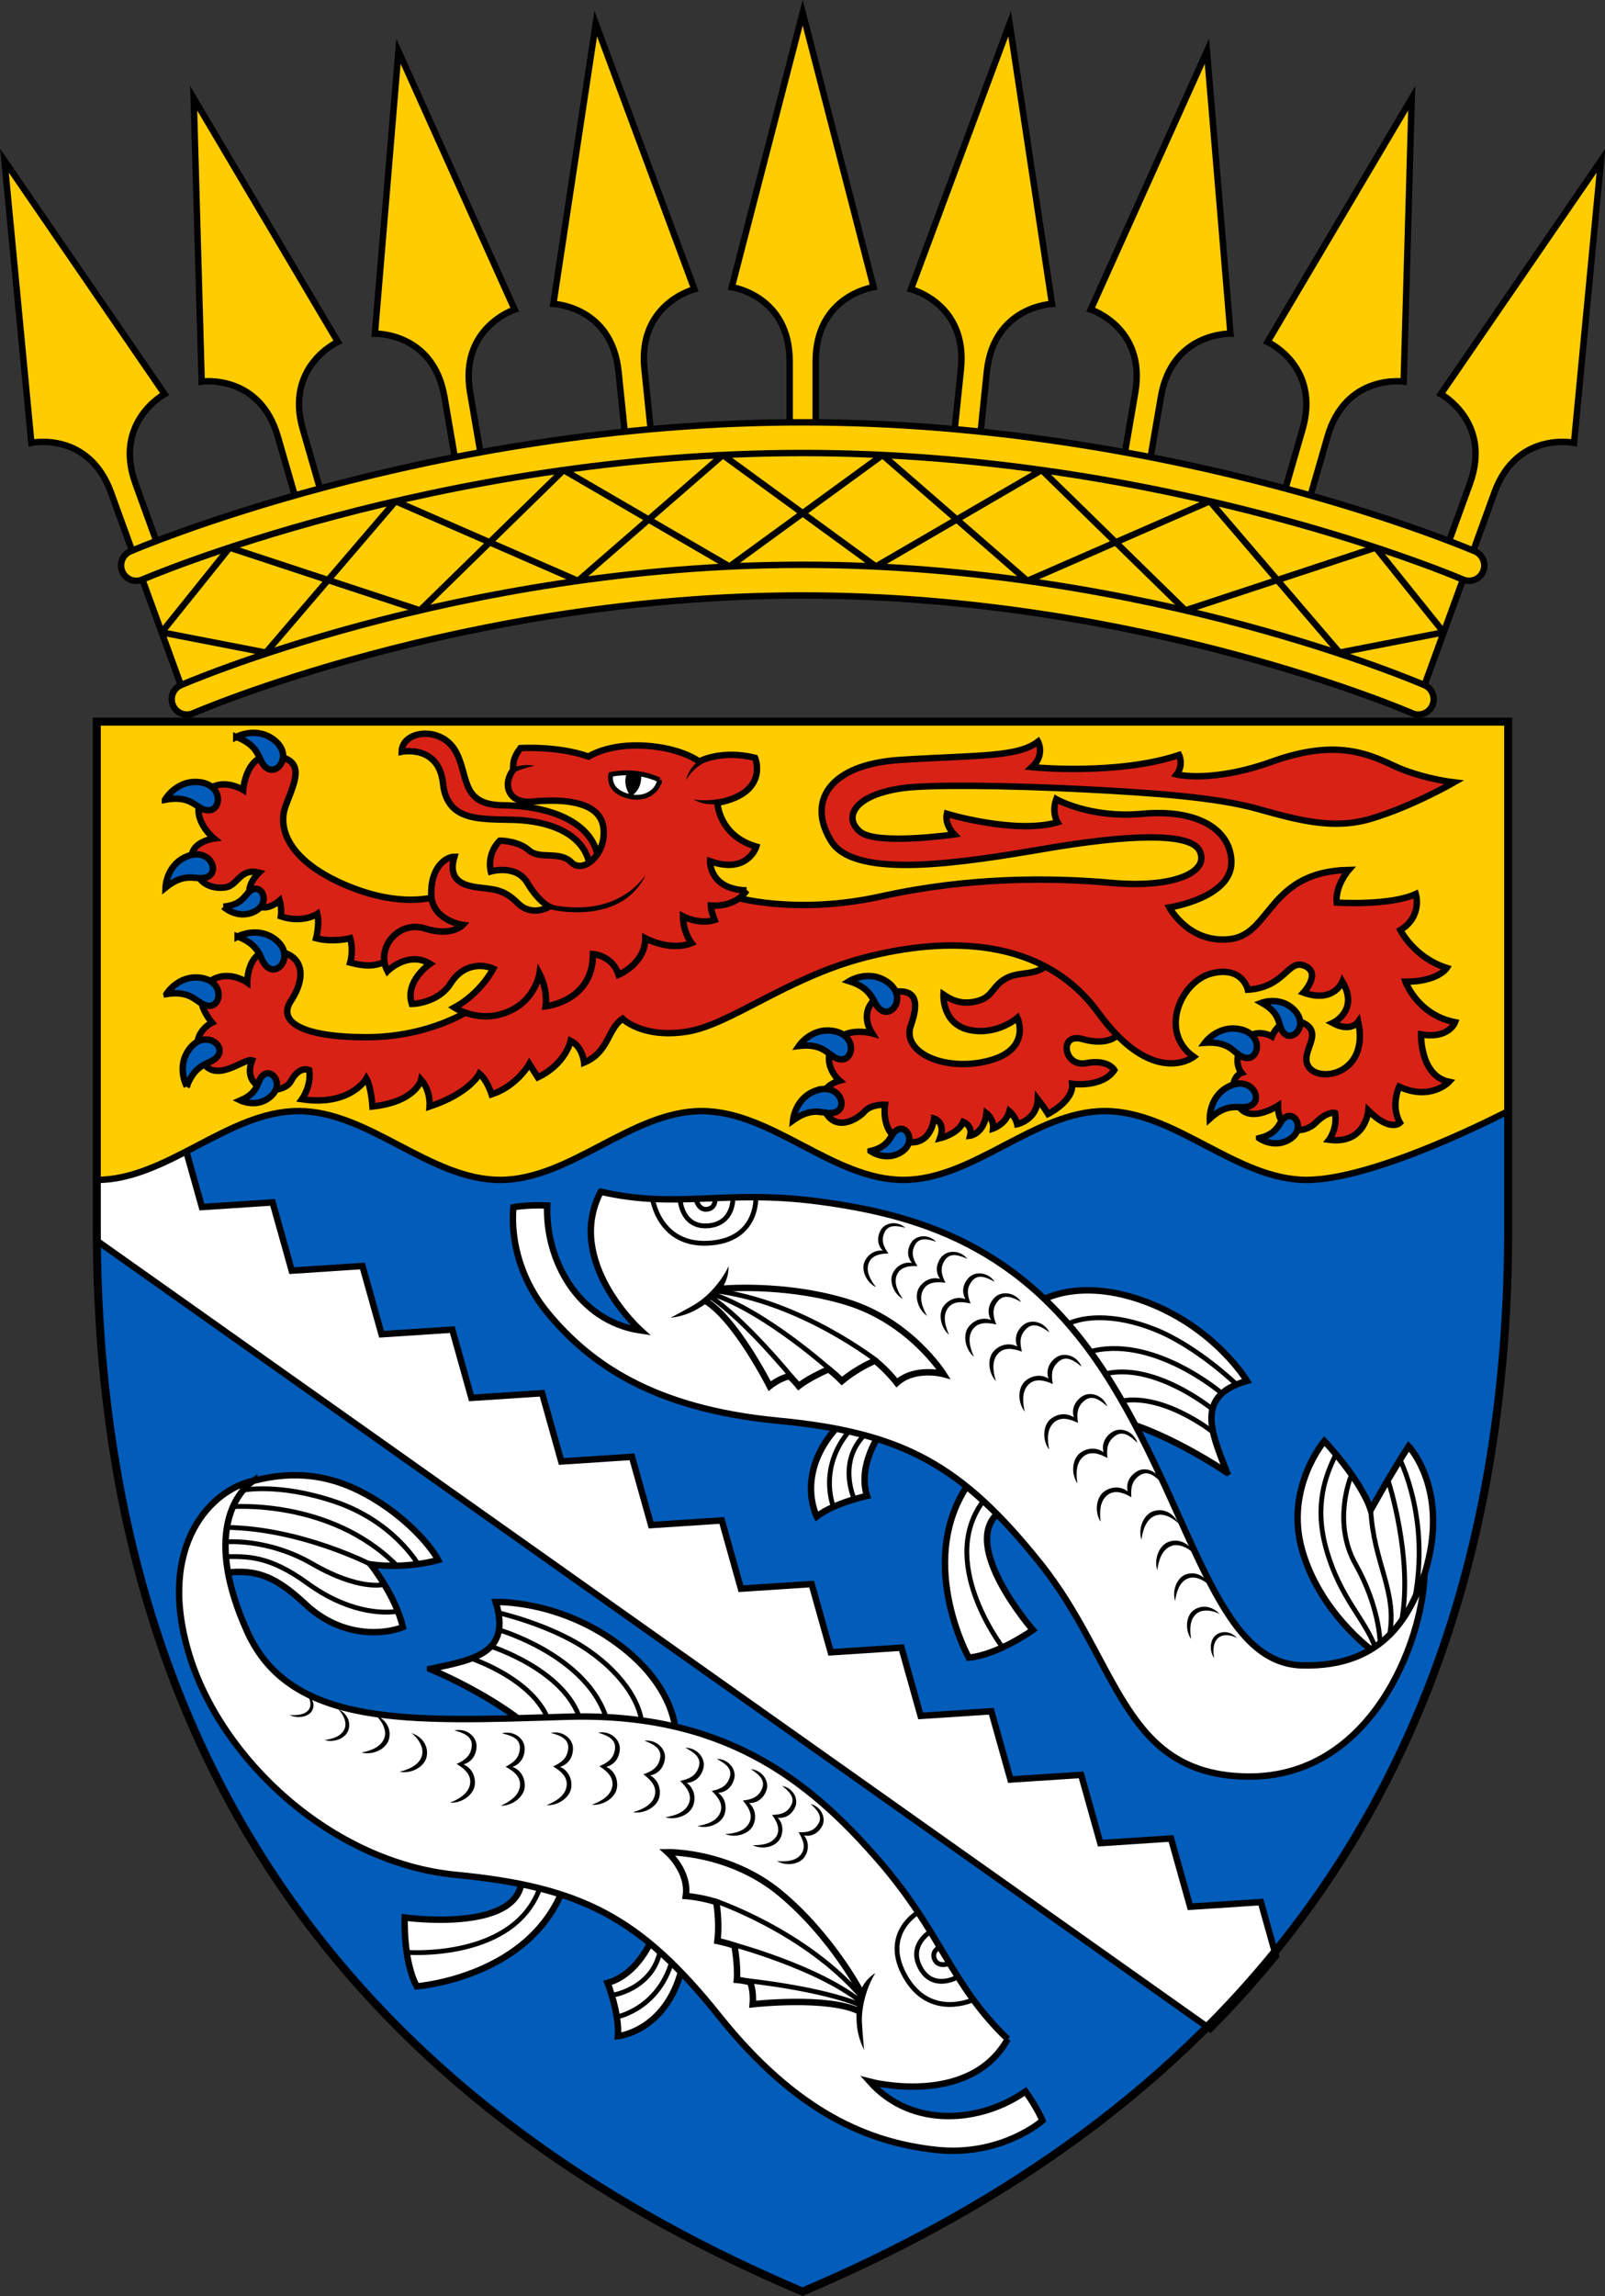 <?xml version="1.0" encoding="UTF-8" standalone="no"?>
<svg
   xmlns:dc="http://purl.org/dc/elements/1.1/"
   xmlns:cc="http://creativecommons.org/ns#"
   xmlns:rdf="http://www.w3.org/1999/02/22-rdf-syntax-ns#"
   xmlns:svg="http://www.w3.org/2000/svg"
   xmlns="http://www.w3.org/2000/svg"
   xmlns:xlink="http://www.w3.org/1999/xlink"
   xmlns:sodipodi="http://sodipodi.sourceforge.net/DTD/sodipodi-0.dtd"
   xmlns:inkscape="http://www.inkscape.org/namespaces/inkscape"
   width="500"
   height="715"
   viewBox="0 0 132.292 189.177"
   version="1.1"
   id="svg847"
   sodipodi:docname="Nyanga.svg"
   inkscape:version="1.0.2 (e86c870879, 2021-01-15, custom)">
  <rect x="0" y="0" width="132.292" height="189.177" fill="#333333" stroke="none"/>
  <defs
     id="defs841" />
  <sodipodi:namedview
     id="base"
     pagecolor="#ffffff"
     bordercolor="#666666"
     borderopacity="1.0"
     inkscape:pageopacity="0.0"
     inkscape:pageshadow="2"
     inkscape:zoom="0.7"
     inkscape:cx="241.209"
     inkscape:cy="374.19518"
     inkscape:document-units="px"
     inkscape:current-layer="g1684"
     inkscape:document-rotation="0"
     showgrid="false"
     inkscape:snap-smooth-nodes="true"
     inkscape:showpageshadow="false"
     borderlayer="true"
     units="px"
     inkscape:window-width="1920"
     inkscape:window-height="1057"
     inkscape:window-x="1912"
     inkscape:window-y="-8"
     inkscape:window-maximized="1"
     inkscape:snap-global="true" />
  <g
     inkscape:label="Layer 1"
     inkscape:groupmode="layer"
     id="layer1"
     transform="translate(-42.192,-34.683)">
    <path
       style="font-variation-settings:normal;opacity:1;vector-effect:none;fill:#025cb9;fill-opacity:1;stroke:none;stroke-width:0.661;stroke-linecap:butt;stroke-linejoin:miter;stroke-miterlimit:4;stroke-dasharray:none;stroke-dashoffset:0;stroke-opacity:1;stop-color:#000000;stop-opacity:1"
       d="M 166.505,135.824 V 94.141 H 108.337 50.17 v 41.683 c 0,49.827 27.665,74.741 58.168,87.677 30.502,-12.936 58.168,-37.85 58.168,-87.677 z"
       id="path1319"
       sodipodi:nodetypes="scccscs" />
    <g
       id="g1684"
       transform="matrix(1.19,0,0,1.195,-8.078,-6.972)"
       style="stroke-width:0.839">
      <path
         style="font-variation-settings:normal;opacity:1;vector-effect:none;fill:#ffcc00;fill-opacity:1;stroke:#000000;stroke-width:0.444;stroke-linecap:butt;stroke-linejoin:miter;stroke-miterlimit:4;stroke-dasharray:none;stroke-dashoffset:0;stroke-opacity:1;stop-color:#000000;stop-opacity:1"
         d="m 52.107,74.818 2.666,7.28 c 0,0 19.311,-7.241 43.068,-7.241 23.757,0 43.068,7.241 43.068,7.241 l 2.666,-7.28 c 0,0 -20.044,-9.783 -45.734,-9.783 -25.69,0 -45.734,9.783 -45.734,9.783 z"
         id="path1560"
         sodipodi:nodetypes="cczcczc" />
      <path
         style="font-variation-settings:normal;vector-effect:none;fill:#ffcc00;fill-opacity:1;stroke:#000000;stroke-width:0.444;stroke-linecap:butt;stroke-linejoin:miter;stroke-miterlimit:4;stroke-dasharray:none;stroke-dashoffset:0;stroke-opacity:1;stop-color:#000000"
         d="M 53.309,72.817 51.628,68.203 C 50.074,63.939 53.644,62.028 53.644,62.028 L 42.551,45.935 44.416,65.391 c 0,0 3.963,-0.834 5.517,3.43 l 1.682,4.614 z"
         id="use1596"
         sodipodi:nodetypes="cscccscc" />
      <path
         style="font-variation-settings:normal;opacity:1;vector-effect:none;fill:#ffcc00;fill-opacity:1;stroke:#000000;stroke-width:0.444;stroke-linecap:butt;stroke-linejoin:miter;stroke-miterlimit:4;stroke-dasharray:none;stroke-dashoffset:0;stroke-opacity:1;stop-color:#000000;stop-opacity:1"
         d="m 98.744,64.679 v -4.911 c 0,-4.538 4.009,-5.112 4.009,-5.112 L 97.841,35.738 92.93,54.657 c 0,0 4.009,0.573 4.009,5.112 v 4.911 z"
         id="path1594"
         sodipodi:nodetypes="cscccscc" />
      <path
         style="font-variation-settings:normal;vector-effect:none;fill:#ffcc00;fill-opacity:1;stroke:#000000;stroke-width:0.444;stroke-linecap:butt;stroke-linejoin:miter;stroke-miterlimit:4;stroke-dasharray:none;stroke-dashoffset:0;stroke-opacity:1;stop-color:#000000"
         d="m 64.588,69.174 -1.368,-4.717 c -1.264,-4.359 2.426,-6.026 2.426,-6.026 l -9.987,-16.801 0.554,19.538 c 0,0 4.01,-0.566 5.274,3.792 l 1.368,4.717 z"
         id="use1596-1"
         sodipodi:nodetypes="cscccscc" />
      <path
         style="font-variation-settings:normal;vector-effect:none;fill:#ffcc00;fill-opacity:1;stroke:#000000;stroke-width:0.444;stroke-linecap:butt;stroke-linejoin:miter;stroke-miterlimit:4;stroke-dasharray:none;stroke-dashoffset:0;stroke-opacity:1;stop-color:#000000"
         d="M 75.64,66.757 74.807,61.917 c -0.77,-4.472 3.084,-5.717 3.084,-5.717 l -8.048,-17.812 -1.632,19.477 c 0,0 4.048,-0.115 4.818,4.358 l 0.833,4.84 z"
         id="use1631"
         sodipodi:nodetypes="cscccscc" />
      <path
         style="font-variation-settings:normal;vector-effect:none;fill:#ffcc00;fill-opacity:1;stroke:#000000;stroke-width:0.444;stroke-linecap:butt;stroke-linejoin:miter;stroke-miterlimit:4;stroke-dasharray:none;stroke-dashoffset:0;stroke-opacity:1;stop-color:#000000"
         d="m 87.387,65.182 -0.506,-4.885 c -0.468,-4.514 3.461,-5.497 3.461,-5.497 L 83.508,36.487 80.572,55.811 c 0,0 4.047,0.157 4.514,4.671 l 0.506,4.885 z"
         id="use1633"
         sodipodi:nodetypes="cscccscc" />
      <path
         style="font-variation-settings:normal;vector-effect:none;fill:#ffcc00;fill-opacity:1;stroke:#000000;stroke-width:0.444;stroke-linecap:butt;stroke-linejoin:miter;stroke-miterlimit:4;stroke-dasharray:none;stroke-dashoffset:0;stroke-opacity:1;stop-color:#000000"
         d="m 142.374,72.817 1.682,-4.614 c 1.554,-4.264 -2.016,-6.175 -2.016,-6.175 l 11.093,-16.093 -1.864,19.456 c 0,0 -3.963,-0.834 -5.517,3.43 l -1.682,4.614 z"
         id="use1637"
         sodipodi:nodetypes="cscccscc" />
      <path
         style="font-variation-settings:normal;vector-effect:none;fill:#ffcc00;fill-opacity:1;stroke:#000000;stroke-width:0.444;stroke-linecap:butt;stroke-linejoin:miter;stroke-miterlimit:4;stroke-dasharray:none;stroke-dashoffset:0;stroke-opacity:1;stop-color:#000000"
         d="m 131.095,69.174 1.368,-4.717 c 1.264,-4.359 -2.426,-6.026 -2.426,-6.026 l 9.987,-16.801 -0.554,19.538 c 0,0 -4.01,-0.566 -5.274,3.792 l -1.368,4.717 z"
         id="use1639"
         sodipodi:nodetypes="cscccscc" />
      <path
         style="font-variation-settings:normal;vector-effect:none;fill:#ffcc00;fill-opacity:1;stroke:#000000;stroke-width:0.444;stroke-linecap:butt;stroke-linejoin:miter;stroke-miterlimit:4;stroke-dasharray:none;stroke-dashoffset:0;stroke-opacity:1;stop-color:#000000"
         d="m 120.043,66.757 0.833,-4.84 c 0.77,-4.472 -3.084,-5.717 -3.084,-5.717 l 8.048,-17.812 1.632,19.477 c 0,0 -4.048,-0.115 -4.818,4.358 l -0.833,4.84 z"
         id="use1641"
         sodipodi:nodetypes="cscccscc" />
      <path
         style="font-variation-settings:normal;vector-effect:none;fill:#ffcc00;fill-opacity:1;stroke:#000000;stroke-width:0.444;stroke-linecap:butt;stroke-linejoin:miter;stroke-miterlimit:4;stroke-dasharray:none;stroke-dashoffset:0;stroke-opacity:1;stop-color:#000000"
         d="m 108.296,65.182 0.506,-4.885 c 0.468,-4.514 -3.461,-5.497 -3.461,-5.497 l 6.834,-18.312 2.936,19.324 c 0,0 -4.047,0.157 -4.514,4.671 l -0.506,4.885 z"
         id="use1643"
         sodipodi:nodetypes="cscccscc" />
      <path
         id="path1564"
         style="color:#000000;font-style:normal;font-variant:normal;font-weight:normal;font-stretch:normal;font-size:medium;line-height:normal;font-family:sans-serif;font-variant-ligatures:normal;font-variant-position:normal;font-variant-caps:normal;font-variant-numeric:normal;font-variant-alternates:normal;font-variant-east-asian:normal;font-feature-settings:normal;font-variation-settings:normal;text-indent:0;text-align:start;text-decoration:none;text-decoration-line:none;text-decoration-style:solid;text-decoration-color:#000000;letter-spacing:normal;word-spacing:normal;text-transform:none;writing-mode:lr-tb;direction:ltr;text-orientation:mixed;dominant-baseline:auto;baseline-shift:baseline;text-anchor:start;white-space:normal;shape-padding:0;shape-margin:0;inline-size:0;clip-rule:nonzero;display:inline;overflow:visible;visibility:visible;opacity:1;isolation:auto;mix-blend-mode:normal;color-interpolation:sRGB;color-interpolation-filters:linearRGB;solid-color:#000000;solid-opacity:1;vector-effect:none;fill:#ffcc00;fill-opacity:1;fill-rule:nonzero;stroke:#000000;stroke-width:0.444;stroke-linecap:butt;stroke-linejoin:miter;stroke-miterlimit:4;stroke-dasharray:none;stroke-dashoffset:0;stroke-opacity:1;color-rendering:auto;image-rendering:auto;shape-rendering:auto;text-rendering:auto;enable-background:accumulate;stop-color:#000000;stop-opacity:1"
         d="m 51.27,72.875 c -0.537,0.231 -0.784,0.854 -0.553,1.391 0.231,0.537 0.854,0.784 1.391,0.552 0,0 20.28,-8.725 45.734,-8.725 25.454,0 45.734,8.725 45.734,8.725 0.537,0.231 1.159,-0.016 1.391,-0.552 0.231,-0.537 -0.016,-1.159 -0.553,-1.391 0,0 -20.645,-8.899 -46.572,-8.899 -25.927,0 -46.572,8.899 -46.572,8.899 z m 4.348,11.164 c -0.536,0.233 -1.16,-0.013 -1.393,-0.549 -0.233,-0.536 0.013,-1.159 0.549,-1.392 -1e-5,0 19.073,-8.299 43.068,-8.299 23.995,0 43.068,8.299 43.068,8.299 0.536,0.233 0.782,0.856 0.549,1.392 -0.233,0.536 -0.857,0.782 -1.393,0.549 0,0 -18.705,-8.124 -42.224,-8.124 -23.519,0 -42.224,8.124 -42.224,8.124 z"
         sodipodi:nodetypes="ccczccczcccczccczc" />
      <path
         id="path1669"
         style="color:#000000;font-style:normal;font-variant:normal;font-weight:normal;font-stretch:normal;font-size:medium;line-height:normal;font-family:sans-serif;font-variant-ligatures:normal;font-variant-position:normal;font-variant-caps:normal;font-variant-numeric:normal;font-variant-alternates:normal;font-variant-east-asian:normal;font-feature-settings:normal;font-variation-settings:normal;text-indent:0;text-align:start;text-decoration:none;text-decoration-line:none;text-decoration-style:solid;text-decoration-color:#000000;letter-spacing:normal;word-spacing:normal;text-transform:none;writing-mode:lr-tb;direction:ltr;text-orientation:mixed;dominant-baseline:auto;baseline-shift:baseline;text-anchor:start;white-space:normal;shape-padding:0;shape-margin:0;inline-size:0;clip-rule:nonzero;display:inline;overflow:visible;visibility:visible;opacity:1;isolation:auto;mix-blend-mode:normal;color-interpolation:sRGB;color-interpolation-filters:linearRGB;solid-color:#000000;solid-opacity:1;vector-effect:none;fill:none;fill-opacity:1;fill-rule:nonzero;stroke:#000000;stroke-width:0.444;stroke-linecap:butt;stroke-linejoin:bevel;stroke-miterlimit:4;stroke-dasharray:none;stroke-dashoffset:0;stroke-opacity:1;color-rendering:auto;image-rendering:auto;shape-rendering:auto;text-rendering:auto;enable-background:accumulate;stop-color:#000000;stop-opacity:1"
         d="M 126.043,69.415 113.402,74.908 103.373,66.229 92.772,73.92 81.281,67.266 71.336,76.943 58.151,72.616 53.44,78.458 l 7.221,1.397 8.979,-10.44 12.641,5.493 10.029,-8.679 10.6,7.691 11.491,-6.654 9.945,9.677 13.185,-4.328 4.711,5.842 -7.221,1.397 z"
         sodipodi:nodetypes="ccccccccccccccccccc" />
    </g>
    <path
       id="path1570"
       style="font-variation-settings:normal;vector-effect:none;fill:#ffffff;fill-opacity:1;stroke:#000000;stroke-width:2;stroke-linecap:butt;stroke-linejoin:miter;stroke-miterlimit:4;stroke-dasharray:none;stroke-dashoffset:0;stroke-opacity:1;stop-color:#000000"
       d="m 56.84,354.086 -26.686,8.074 v 20.104 c 0,1.193 0.023,2.367 0.031,3.553 L 376.432,630.857 c 7.118,-7.167 13.948,-14.721 20.447,-22.686 l -4.705,-16.77 -21.992,1.443 -5.951,-21.219 -21.992,1.443 -5.953,-21.221 -21.992,1.443 -5.953,-21.219 -21.99,1.441 -5.953,-21.219 -21.992,1.443 -5.953,-21.221 -21.992,1.443 -5.953,-21.219 -21.99,1.443 -5.953,-21.221 -21.992,1.443 -5.953,-21.219 -21.992,1.443 -5.953,-21.221 -21.99,1.443 -5.953,-21.219 -21.992,1.443 -5.953,-21.221 -21.99,1.443 z"
       transform="matrix(0.265,0,0,0.265,42.192,34.683)"
       sodipodi:nodetypes="ccscccccccccccccccccccccccccccc" />
    <path
       style="font-variation-settings:normal;opacity:1;vector-effect:none;fill:#ffcc00;fill-opacity:1;stroke:#000000;stroke-width:0.529;stroke-linecap:butt;stroke-linejoin:miter;stroke-miterlimit:4;stroke-dasharray:none;stroke-dashoffset:0;stroke-opacity:1;stop-color:#000000;stop-opacity:1"
       d="m 166.505,126.231 c 0,0 -10.822,5.67 -16.619,5.67 -5.797,0 -10.822,-5.67 -16.619,-5.67 -5.797,0 -10.822,5.67 -16.619,5.67 -5.797,0 -10.822,-5.67 -16.619,-5.67 -5.797,0 -10.822,5.67 -16.619,5.67 -5.797,0 -10.822,-5.67 -16.619,-5.67 -5.797,0 -10.822,5.67 -16.619,5.67 V 94.141 H 166.505 Z"
       id="path1531"
       sodipodi:nodetypes="czzzzzzc" />
    <g
       id="g1750">
      <path
         style="font-variation-settings:normal;opacity:1;vector-effect:none;fill:#ffffff;fill-opacity:1;stroke:#000000;stroke-width:0.529;stroke-linecap:butt;stroke-linejoin:miter;stroke-miterlimit:4;stroke-dasharray:none;stroke-dashoffset:0;stroke-opacity:1;stop-color:#000000;stop-opacity:1"
         d="m 63.072,156.691 c 1.883,-0.453 4.926,-1.022 8.602,0.764 3.676,1.787 6.063,4.629 6.632,5.767 0,0 -2.552,0.76 -5.559,0.359 0,0 2.051,2.564 2.652,5.17 -1.476,0.59 -4.988,0.962 -8.03,-1.887 -2.797,-2.619 -4.398,-2.924 -7.204,-2.523 -1.169,-2.871 0.027,-5.77 2.907,-7.651 z m 14.566,15.502 c 3.667,-0.761 6.72,-1.308 5.412,-5.512 0,0 5.112,-0.2 10.023,3.408 4.911,3.608 4.811,7.417 4.811,7.417 l -12.328,-0.702 c 0,0 -2.606,-2.305 -7.918,-4.61 z m 7.548,17.507 c -0.425,4.252 -9.638,2.977 -9.638,2.977 0,0 -0.142,3.544 0.992,5.67 0,0 9.497,-0.709 12.19,-8.363 z m 10.772,4.677 c 0,0 -1.134,2.977 -3.685,3.685 0,0 0.992,2.551 0.85,4.394 0,0 4.252,-0.425 5.386,-6.095 z"
         id="path1603"
         sodipodi:nodetypes="czcccsccccsccc" />
      <path
         style="font-variation-settings:normal;opacity:1;vector-effect:none;fill:none;fill-opacity:1;stroke:#000000;stroke-width:0.397;stroke-linecap:butt;stroke-linejoin:miter;stroke-miterlimit:4;stroke-dasharray:none;stroke-dashoffset:0;stroke-opacity:1;stop-color:#000000;stop-opacity:1"
         d="m 72.747,163.582 c 0,0 -5.7,-2.948 -11.814,-3.048 m 0.301,-1.704 c 0,0 8.118,-0.702 13.631,4.811 m 1.704,-0.2 c 0,0 -2.005,-3.408 -6.715,-5.011 -4.711,-1.604 -7.717,-0.952 -7.717,-0.952 m -1.503,4.26 c 0,0 3.508,-0.401 7.317,1.804 3.809,2.205 5.813,1.704 5.813,1.704 m -13.029,-2.305 c 1.784,-0.004 3.57,-0.148 6.815,2.205 3.245,2.353 6.014,2.506 7.417,2.305 m 8.307,0.116 c 0,0 4.394,0.992 7.441,3.118 3.047,2.126 4.394,4.607 4.394,6.307 m -11.765,-8.008 c 0,0 7.3,2.126 8.859,7.371 m -9.568,-6.024 c 0,0 6.095,1.913 7.371,6.024 m -9.001,-5.032 c 0,0 5.244,1.701 6.449,5.244 m -11.72,18.98 c 0,0 9.02,0.702 11.025,-5.512 m 6.014,9.02 c 0,0 3.608,-0.601 3.909,-4.209 m -3.608,6.014 c 0,0 3.608,-0.702 4.61,-5.011"
         id="path1605"
         sodipodi:nodetypes="cccccscczcczccsccccccccccccc" />
      <path
         style="font-variation-settings:normal;opacity:1;vector-effect:none;fill:#ffffff;fill-opacity:1;stroke:#000000;stroke-width:0.529;stroke-linecap:butt;stroke-linejoin:miter;stroke-miterlimit:4;stroke-dasharray:none;stroke-dashoffset:0;stroke-opacity:1;stop-color:#000000;stop-opacity:1"
         d="m 125.252,202.693 c -4.695,-4.494 -5.39,-8.638 -10.515,-14.59 -5.987,-6.952 -13.078,-12.369 -25.907,-11.968 -12.829,0.401 -22.684,0.912 -26.259,-7.016 -3.576,-7.928 -0.945,-11.45 0.501,-12.428 -3.407,0.702 -7.996,5.271 -5.312,14.232 2.6,8.678 11.723,17.249 22.05,18.241 10.326,0.992 15.19,3.552 21.649,11.626 6.459,8.074 12.428,10.424 17.84,11.025 5.412,0.601 8.82,-2.405 8.82,-2.405 0,0 -0.401,-1.002 -1.403,-2.405 -3.623,2.563 -9.335,3.114 -12.829,-0.802 0,0 8.2,2.16 11.365,-3.51 z"
         id="path1601"
         sodipodi:nodetypes="csszcszzscccc" />
      <path
         style="font-variation-settings:normal;opacity:1;vector-effect:none;fill:none;fill-opacity:1;stroke:#000000;stroke-width:0.529;stroke-linecap:butt;stroke-linejoin:miter;stroke-miterlimit:4;stroke-dasharray:none;stroke-dashoffset:0;stroke-opacity:1;stop-color:#000000;stop-opacity:1"
         d="m 113.152,198.82 c 0,0 -2.405,-4.61 -6.615,-8.118 -4.209,-3.508 -9.321,-3.408 -9.321,-3.408 0,0 1.804,1.604 1.503,3.608 0,0 1.303,0.1 2.506,0.501 0,0 0.301,1.503 0.1,3.207 0,0 0.727,0.15 1.403,0.376 0,0 0.301,1.629 0.2,2.831 0,0 0.626,0.05 1.102,0.2 0,0 0.301,0.702 0.2,1.804 0,0 6.214,-0.702 8.82,0.601"
         id="path1618"
         sodipodi:nodetypes="csccccccccc" />
      <path
         style="font-variation-settings:normal;opacity:1;vector-effect:none;fill:none;fill-opacity:1;stroke:#000000;stroke-width:0.397;stroke-linecap:butt;stroke-linejoin:miter;stroke-miterlimit:4;stroke-dasharray:none;stroke-dashoffset:0;stroke-opacity:1;stop-color:#000000;stop-opacity:1"
         d="m 101.074,191.278 c 0,0 7.567,2.531 12.219,8.038 m -10.816,-4.455 c 0,0 7.095,1.866 10.703,4.773 m -9.501,-1.766 c 0,0 6.28,0.645 9.488,2.049 m 4.666,-7.641 c 0,0 -3.047,1.772 -0.992,5.315 2.055,3.544 5.599,1.843 5.599,1.843 m -3.544,-5.599 c 0,0 -1.871,1.084 -0.85,2.977 1.042,1.932 3.047,0.78 3.047,0.78 m -1.559,-2.41 c 0,0 -0.612,0.351 -0.283,0.992 0.329,0.641 1.205,0.283 1.205,0.283"
         id="path1620"
         sodipodi:nodetypes="cccccccsccscczc" />
      <g
         id="g1651">
        <path
           style="color:#000000;font-style:normal;font-variant:normal;font-weight:normal;font-stretch:normal;font-size:medium;line-height:normal;font-family:sans-serif;font-variant-ligatures:normal;font-variant-position:normal;font-variant-caps:normal;font-variant-numeric:normal;font-variant-alternates:normal;font-variant-east-asian:normal;font-feature-settings:normal;font-variation-settings:normal;text-indent:0;text-align:start;text-decoration:none;text-decoration-line:none;text-decoration-style:solid;text-decoration-color:#000000;letter-spacing:normal;word-spacing:normal;text-transform:none;writing-mode:lr-tb;direction:ltr;text-orientation:mixed;dominant-baseline:auto;baseline-shift:baseline;text-anchor:start;white-space:normal;shape-padding:0;shape-margin:0;inline-size:0;clip-rule:nonzero;display:inline;overflow:visible;visibility:visible;opacity:1;isolation:auto;mix-blend-mode:normal;color-interpolation:sRGB;color-interpolation-filters:linearRGB;solid-color:#000000;solid-opacity:1;vector-effect:none;fill:#000000;fill-opacity:1;fill-rule:nonzero;stroke:none;stroke-linecap:butt;stroke-linejoin:miter;stroke-miterlimit:4;stroke-dasharray:none;stroke-dashoffset:0;stroke-opacity:1;color-rendering:auto;image-rendering:auto;shape-rendering:auto;text-rendering:auto;enable-background:accumulate;stop-color:#000000;stop-opacity:1"
           d="m 89.027,178.729 c -0.056,0.783 -0.519,1.167 -1.244,1.497 0.706,0.42 1.24,0.936 1.104,1.677 -0.136,0.741 -0.855,1.201 -1.645,1.515 0.972,0.064 1.947,-0.656 2.039,-1.462 0.092,-0.806 -0.35,-1.465 -0.934,-1.693 0.635,-0.182 1.068,-0.732 1.076,-1.514 0.008,-0.782 -0.836,-1.505 -1.827,-1.284 0.752,0.202 1.487,0.482 1.431,1.265 z"
           id="path1644"
           sodipodi:nodetypes="zczczczcz" />
        <use
           x="0"
           y="0"
           xlink:href="#path1644"
           id="use1653"
           transform="rotate(1.673,90.237,310.867)"
           width="100%"
           height="100%" />
        <use
           x="0"
           y="0"
           xlink:href="#path1644"
           id="use1655"
           transform="rotate(5.68,84.956,255.517)"
           width="100%"
           height="100%" />
        <use
           x="0"
           y="0"
           xlink:href="#path1644"
           id="use1657"
           transform="rotate(12.678,87.638,227.947)"
           width="100%"
           height="100%" />
        <use
           x="0"
           y="0"
           xlink:href="#path1644"
           id="use1659"
           transform="matrix(0.942,0.212,-0.212,0.942,56.375,-6.136)"
           width="100%"
           height="100%"
           style="stroke-width:1.036" />
        <use
           x="0"
           y="0"
           xlink:href="#path1644"
           id="use1661"
           transform="matrix(0.917,0.301,-0.301,0.917,77.172,-8.652)"
           width="100%"
           height="100%"
           style="stroke-width:1.036" />
        <use
           x="0"
           y="0"
           xlink:href="#path1644"
           id="use1663"
           transform="matrix(0.841,0.359,-0.359,0.841,96.705,1.138)"
           width="100%"
           height="100%"
           style="stroke-width:1.093" />
        <use
           x="0"
           y="0"
           xlink:href="#path1644"
           id="use1665"
           transform="matrix(0.814,0.417,-0.417,0.814,111.711,2.339)"
           width="100%"
           height="100%"
           style="stroke-width:1.093" />
        <use
           x="0"
           y="0"
           xlink:href="#path1644"
           id="use1680"
           transform="rotate(-2.631,86.379,265.528)"
           width="100%"
           height="100%" />
        <use
           x="0"
           y="0"
           xlink:href="#path1644"
           id="use1682"
           transform="rotate(0.082,226.214,-5376.469)"
           width="100%"
           height="100%" />
        <path
           style="color:#000000;font-style:normal;font-variant:normal;font-weight:normal;font-stretch:normal;font-size:medium;line-height:normal;font-family:sans-serif;font-variant-ligatures:normal;font-variant-position:normal;font-variant-caps:normal;font-variant-numeric:normal;font-variant-alternates:normal;font-variant-east-asian:normal;font-feature-settings:normal;font-variation-settings:normal;text-indent:0;text-align:start;text-decoration:none;text-decoration-line:none;text-decoration-style:solid;text-decoration-color:#000000;letter-spacing:normal;word-spacing:normal;text-transform:none;writing-mode:lr-tb;direction:ltr;text-orientation:mixed;dominant-baseline:auto;baseline-shift:baseline;text-anchor:start;white-space:normal;shape-padding:0;shape-margin:0;inline-size:0;clip-rule:nonzero;display:inline;overflow:visible;visibility:visible;isolation:auto;mix-blend-mode:normal;color-interpolation:sRGB;color-interpolation-filters:linearRGB;solid-color:#000000;solid-opacity:1;vector-effect:none;fill:#000000;fill-opacity:1;fill-rule:nonzero;stroke:none;stroke-linecap:butt;stroke-linejoin:miter;stroke-miterlimit:4;stroke-dasharray:none;stroke-dashoffset:0;stroke-opacity:1;color-rendering:auto;image-rendering:auto;shape-rendering:auto;text-rendering:auto;enable-background:accumulate;stop-color:#000000"
           d="m 76.96,179.378 c -0.231,0.717 -1.003,1.08 -1.827,1.289 0.956,0.19 2.015,-0.398 2.211,-1.186 0.196,-0.787 -0.208,-1.648 -1.235,-2.005 0.519,0.404 1.081,1.184 0.85,1.901 z"
           id="path1644-1"
           sodipodi:nodetypes="zczcz" />
        <use
           x="0"
           y="0"
           xlink:href="#path1644-1"
           id="use1717"
           transform="matrix(0.988,0.056,-0.056,0.988,7.87,-3.622)"
           width="100%"
           height="100%"
           style="stroke-width:1.01" />
        <use
           x="0"
           y="0"
           xlink:href="#path1644-1"
           id="use1719"
           transform="matrix(0.829,0.09,-0.09,0.829,22.929,21.52)"
           width="100%"
           height="100%"
           style="stroke-width:1.2" />
        <use
           x="0"
           y="0"
           xlink:href="#path1644-1"
           id="use1721"
           transform="matrix(0.683,0.208,-0.235,0.603,57.199,51.418)"
           width="100%"
           height="100%"
           style="stroke-width:1.473" />
      </g>
      <path
         style="color:#000000;font-style:normal;font-variant:normal;font-weight:normal;font-stretch:normal;font-size:medium;line-height:normal;font-family:sans-serif;font-variant-ligatures:normal;font-variant-position:normal;font-variant-caps:normal;font-variant-numeric:normal;font-variant-alternates:normal;font-variant-east-asian:normal;font-feature-settings:normal;font-variation-settings:normal;text-indent:0;text-align:start;text-decoration:none;text-decoration-line:none;text-decoration-style:solid;text-decoration-color:#000000;letter-spacing:normal;word-spacing:normal;text-transform:none;writing-mode:lr-tb;direction:ltr;text-orientation:mixed;dominant-baseline:auto;baseline-shift:baseline;text-anchor:start;white-space:normal;shape-padding:0;shape-margin:0;inline-size:0;clip-rule:nonzero;display:inline;overflow:visible;visibility:visible;opacity:1;isolation:auto;mix-blend-mode:normal;color-interpolation:sRGB;color-interpolation-filters:linearRGB;solid-color:#000000;solid-opacity:1;vector-effect:none;fill:#000000;fill-opacity:1;fill-rule:nonzero;stroke:none;stroke-linecap:butt;stroke-linejoin:miter;stroke-miterlimit:4;stroke-dasharray:none;stroke-dashoffset:0;stroke-opacity:1;color-rendering:auto;image-rendering:auto;shape-rendering:auto;text-rendering:auto;enable-background:accumulate;stop-color:#000000;stop-opacity:1"
         d="m 112.806,201.344 c 0.073,1.294 0.61,2.224 0.61,2.224 0,0 -0.107,-0.999 -0.175,-2.185 -0.068,-1.186 0.298,-2.808 1.097,-4.131 -1.56,0.986 -1.605,2.799 -1.532,4.093 z"
         id="path1723"
         sodipodi:nodetypes="scscs" />
    </g>
    <g
       id="g1794"
       transform="matrix(-0.548,-0.837,-0.837,0.548,329.999,126.631)"
       style="opacity:1">
      <path
         style="font-variation-settings:normal;opacity:1;vector-effect:none;fill:#ffffff;fill-opacity:1;stroke:#000000;stroke-width:0.529;stroke-linecap:butt;stroke-linejoin:miter;stroke-miterlimit:4;stroke-dasharray:none;stroke-dashoffset:0;stroke-opacity:1;stop-color:#000000;stop-opacity:1"
         d="m 77.638,172.193 c 3.667,-0.761 6.72,-1.308 5.412,-5.512 0,0 5.112,-0.2 10.023,3.408 4.911,3.608 4.811,7.417 4.811,7.417 l -12.328,-0.702 c 0,0 -2.606,-2.305 -7.918,-4.61 z m 7.548,17.507 c -0.425,4.252 -9.638,2.977 -9.638,2.977 0,0 -0.142,3.544 0.992,5.67 0,0 9.497,-0.709 12.19,-8.363 z m 10.772,4.677 c 0,0 -1.134,2.977 -3.685,3.685 0,0 0.992,2.551 0.85,4.394 0,0 4.252,-0.425 5.386,-6.095 z M 58.967,170.261 c 0,0 4.938,1.849 9.984,0.24 5.045,-1.609 6.461,-6.433 6.461,-6.433 0,0 -4.239,-0.782 -6.84,-0.096 0,0 1.518,-2.857 2.679,-5.482 0,0 -4.942,-0.909 -9.531,4.676 -4.589,5.585 -2.754,7.095 -2.754,7.095 z"
         id="path1752"
         sodipodi:nodetypes="ccsccccccccccccccscccsc" />
      <path
         style="font-variation-settings:normal;opacity:1;vector-effect:none;fill:none;fill-opacity:1;stroke:#000000;stroke-width:0.397;stroke-linecap:butt;stroke-linejoin:miter;stroke-miterlimit:4;stroke-dasharray:none;stroke-dashoffset:0;stroke-opacity:1;stop-color:#000000;stop-opacity:1"
         d="m 83.273,167.565 c 0,0 4.394,0.992 7.441,3.118 3.047,2.126 4.394,4.607 4.394,6.307 m -11.765,-8.008 c 0,0 7.3,2.126 8.859,7.371 m -9.568,-6.024 c 0,0 6.095,1.913 7.371,6.024 m -9.001,-5.032 c 0,0 5.244,1.701 6.449,5.244 m -11.72,18.98 c 0,0 9.02,0.702 11.025,-5.512 m 6.014,9.02 c 0,0 3.608,-0.601 3.909,-4.209 m -3.608,6.014 c 0,0 3.608,-0.702 4.61,-5.011 M 68.573,163.972 c -3.739,2.176 -6.788,1.845 -9.392,4.281 m 12.574,-4.399 c 0,0 -2.283,3.35 -6.257,3.618 -3.974,0.268 -6.381,1.782 -6.381,1.782 m -0.2,0.61 c 2.445,-0.578 4.911,0.203 8.904,-1.038 3.733,-1.16 5.199,-3.404 6.072,-4.814 m -4.177,-2.536 c 0,0 -6.297,1.727 -10.079,5.282 m 11.178,-7.079 c 0,0 -5.467,0.525 -10.371,5.293"
         id="path1754"
         sodipodi:nodetypes="csccccccccccccccccsccsccccc" />
      <path
         style="font-variation-settings:normal;opacity:1;vector-effect:none;fill:#ffffff;fill-opacity:1;stroke:#000000;stroke-width:0.529;stroke-linecap:butt;stroke-linejoin:miter;stroke-miterlimit:4;stroke-dasharray:none;stroke-dashoffset:0;stroke-opacity:1;stop-color:#000000;stop-opacity:1"
         d="m 125.252,202.693 c -4.695,-4.494 -5.39,-8.638 -10.515,-14.59 -5.987,-6.952 -13.078,-12.369 -25.907,-11.968 -12.829,0.401 -23.844,5.38 -27.861,-0.405 -4.017,-5.785 -1.137,-10.039 0.752,-12.563 -4.529,3.134 -11.685,12.877 -5.924,21.381 5.76,8.504 13.687,3.625 24.013,4.617 10.326,0.992 15.19,3.552 21.649,11.626 6.459,8.074 12.428,10.424 17.84,11.025 5.412,0.601 8.82,-2.405 8.82,-2.405 0,0 -0.401,-1.002 -1.403,-2.405 -3.623,2.563 -9.335,3.114 -12.829,-0.802 0,0 8.2,2.16 11.365,-3.51 z"
         id="path1756"
         sodipodi:nodetypes="csszczzzscccc" />
      <path
         style="font-variation-settings:normal;opacity:1;vector-effect:none;fill:none;fill-opacity:1;stroke:#000000;stroke-width:0.529;stroke-linecap:butt;stroke-linejoin:miter;stroke-miterlimit:4;stroke-dasharray:none;stroke-dashoffset:0;stroke-opacity:1;stop-color:#000000;stop-opacity:1"
         d="m 113.152,198.82 c 0,0 -2.405,-4.61 -6.615,-8.118 -4.209,-3.508 -9.321,-3.408 -9.321,-3.408 0,0 1.804,1.604 1.503,3.608 0,0 1.303,0.1 2.506,0.501 0,0 0.301,1.503 0.1,3.207 0,0 0.727,0.15 1.403,0.376 0,0 0.301,1.629 0.2,2.831 0,0 0.626,0.05 1.102,0.2 0,0 0.301,0.702 0.2,1.804 0,0 6.214,-0.702 8.82,0.601"
         id="path1758"
         sodipodi:nodetypes="csccccccccc" />
      <path
         style="font-variation-settings:normal;opacity:1;vector-effect:none;fill:none;fill-opacity:1;stroke:#000000;stroke-width:0.397;stroke-linecap:butt;stroke-linejoin:miter;stroke-miterlimit:4;stroke-dasharray:none;stroke-dashoffset:0;stroke-opacity:1;stop-color:#000000;stop-opacity:1"
         d="m 101.074,191.278 c 0,0 7.567,2.531 12.219,8.038 m -10.816,-4.455 c 0,0 7.095,1.866 10.703,4.773 m -9.501,-1.766 c 0,0 6.28,0.645 9.488,2.049 m 4.666,-7.641 c 0,0 -3.047,1.772 -0.992,5.315 2.055,3.544 5.599,1.843 5.599,1.843 m -3.544,-5.599 c 0,0 -1.871,1.084 -0.85,2.977 1.042,1.932 3.047,0.78 3.047,0.78 m -1.559,-2.41 c 0,0 -0.612,0.351 -0.283,0.992 0.329,0.641 1.205,0.283 1.205,0.283"
         id="path1760"
         sodipodi:nodetypes="cccccccsccscczc" />
      <g
         id="g1790">
        <path
           style="color:#000000;font-style:normal;font-variant:normal;font-weight:normal;font-stretch:normal;font-size:medium;line-height:normal;font-family:sans-serif;font-variant-ligatures:normal;font-variant-position:normal;font-variant-caps:normal;font-variant-numeric:normal;font-variant-alternates:normal;font-variant-east-asian:normal;font-feature-settings:normal;font-variation-settings:normal;text-indent:0;text-align:start;text-decoration:none;text-decoration-line:none;text-decoration-style:solid;text-decoration-color:#000000;letter-spacing:normal;word-spacing:normal;text-transform:none;writing-mode:lr-tb;direction:ltr;text-orientation:mixed;dominant-baseline:auto;baseline-shift:baseline;text-anchor:start;white-space:normal;shape-padding:0;shape-margin:0;inline-size:0;clip-rule:nonzero;display:inline;overflow:visible;visibility:visible;opacity:1;isolation:auto;mix-blend-mode:normal;color-interpolation:sRGB;color-interpolation-filters:linearRGB;solid-color:#000000;solid-opacity:1;vector-effect:none;fill:#000000;fill-opacity:1;fill-rule:nonzero;stroke:none;stroke-linecap:butt;stroke-linejoin:miter;stroke-miterlimit:4;stroke-dasharray:none;stroke-dashoffset:0;stroke-opacity:1;color-rendering:auto;image-rendering:auto;shape-rendering:auto;text-rendering:auto;enable-background:accumulate;stop-color:#000000;stop-opacity:1"
           d="m 89.027,178.729 c -0.056,0.783 -0.519,1.167 -1.244,1.497 0.706,0.42 1.24,0.936 1.104,1.677 -0.136,0.741 -0.855,1.201 -1.645,1.515 0.972,0.064 1.947,-0.656 2.039,-1.462 0.092,-0.806 -0.35,-1.465 -0.934,-1.693 0.635,-0.182 1.068,-0.732 1.076,-1.514 0.008,-0.782 -0.836,-1.505 -1.827,-1.284 0.752,0.202 1.487,0.482 1.431,1.265 z"
           id="path1762"
           sodipodi:nodetypes="zczczczcz" />
        <use
           x="0"
           y="0"
           xlink:href="#path1644"
           id="use1764"
           transform="rotate(1.673,90.237,310.867)"
           width="100%"
           height="100%" />
        <use
           x="0"
           y="0"
           xlink:href="#path1644"
           id="use1766"
           transform="rotate(5.68,84.956,255.517)"
           width="100%"
           height="100%" />
        <use
           x="0"
           y="0"
           xlink:href="#path1644"
           id="use1768"
           transform="rotate(12.678,87.638,227.947)"
           width="100%"
           height="100%" />
        <use
           x="0"
           y="0"
           xlink:href="#path1644"
           id="use1770"
           transform="matrix(0.942,0.212,-0.212,0.942,56.375,-6.136)"
           width="100%"
           height="100%"
           style="stroke-width:1.036" />
        <use
           x="0"
           y="0"
           xlink:href="#path1644"
           id="use1772"
           transform="matrix(0.917,0.301,-0.301,0.917,77.172,-8.652)"
           width="100%"
           height="100%"
           style="stroke-width:1.036" />
        <use
           x="0"
           y="0"
           xlink:href="#path1644"
           id="use1774"
           transform="matrix(0.841,0.359,-0.359,0.841,96.705,1.138)"
           width="100%"
           height="100%"
           style="stroke-width:1.093" />
        <use
           x="0"
           y="0"
           xlink:href="#path1644"
           id="use1776"
           transform="matrix(0.814,0.417,-0.417,0.814,111.711,2.339)"
           width="100%"
           height="100%"
           style="stroke-width:1.093" />
        <use
           x="0"
           y="0"
           xlink:href="#path1644"
           id="use1778"
           transform="rotate(-2.631,76.205,261.576)"
           width="100%"
           height="100%" />
        <use
           x="0"
           y="0"
           xlink:href="#path1644"
           id="use1780"
           transform="rotate(-4.251,79.634,281.549)"
           width="100%"
           height="100%" />
        <path
           style="color:#000000;font-style:normal;font-variant:normal;font-weight:normal;font-stretch:normal;font-size:medium;line-height:normal;font-family:sans-serif;font-variant-ligatures:normal;font-variant-position:normal;font-variant-caps:normal;font-variant-numeric:normal;font-variant-alternates:normal;font-variant-east-asian:normal;font-feature-settings:normal;font-variation-settings:normal;text-indent:0;text-align:start;text-decoration:none;text-decoration-line:none;text-decoration-style:solid;text-decoration-color:#000000;letter-spacing:normal;word-spacing:normal;text-transform:none;writing-mode:lr-tb;direction:ltr;text-orientation:mixed;dominant-baseline:auto;baseline-shift:baseline;text-anchor:start;white-space:normal;shape-padding:0;shape-margin:0;inline-size:0;clip-rule:nonzero;display:inline;overflow:visible;visibility:visible;isolation:auto;mix-blend-mode:normal;color-interpolation:sRGB;color-interpolation-filters:linearRGB;solid-color:#000000;solid-opacity:1;vector-effect:none;fill:#000000;fill-opacity:1;fill-rule:nonzero;stroke:none;stroke-linecap:butt;stroke-linejoin:miter;stroke-miterlimit:4;stroke-dasharray:none;stroke-dashoffset:0;stroke-opacity:1;color-rendering:auto;image-rendering:auto;shape-rendering:auto;text-rendering:auto;enable-background:accumulate;stop-color:#000000"
           d="m 77.918,179.147 c 0.117,0.744 -0.408,1.417 -1.048,1.975 0.938,-0.262 1.619,-1.265 1.438,-2.056 -0.181,-0.791 -0.929,-1.377 -2.007,-1.232 0.645,0.126 1.5,0.569 1.617,1.313 z"
           id="path1782"
           sodipodi:nodetypes="zczcz" />
        <use
           x="0"
           y="0"
           xlink:href="#path1782"
           id="use1811"
           transform="translate(-2.81,0.283)"
           width="100%"
           height="100%" />
        <use
           x="0"
           y="0"
           xlink:href="#path1782"
           id="use1813"
           transform="matrix(0.936,0,0,0.936,-0.821,12.032)"
           width="100%"
           height="100%"
           style="stroke-width:1.068" />
        <use
           x="0"
           y="0"
           xlink:href="#path1782"
           id="use1815"
           transform="matrix(0.892,0.284,-0.284,0.892,50.656,-1.218)"
           width="100%"
           height="100%"
           style="stroke-width:1.068" />
        <use
           x="0"
           y="0"
           xlink:href="#path1782"
           id="use1817"
           transform="matrix(0.717,0.228,-0.228,0.717,51.614,34.058)"
           width="100%"
           height="100%"
           style="stroke-width:1.328" />
      </g>
      <path
         style="color:#000000;font-style:normal;font-variant:normal;font-weight:normal;font-stretch:normal;font-size:medium;line-height:normal;font-family:sans-serif;font-variant-ligatures:normal;font-variant-position:normal;font-variant-caps:normal;font-variant-numeric:normal;font-variant-alternates:normal;font-variant-east-asian:normal;font-feature-settings:normal;font-variation-settings:normal;text-indent:0;text-align:start;text-decoration:none;text-decoration-line:none;text-decoration-style:solid;text-decoration-color:#000000;letter-spacing:normal;word-spacing:normal;text-transform:none;writing-mode:lr-tb;direction:ltr;text-orientation:mixed;dominant-baseline:auto;baseline-shift:baseline;text-anchor:start;white-space:normal;shape-padding:0;shape-margin:0;inline-size:0;clip-rule:nonzero;display:inline;overflow:visible;visibility:visible;opacity:1;isolation:auto;mix-blend-mode:normal;color-interpolation:sRGB;color-interpolation-filters:linearRGB;solid-color:#000000;solid-opacity:1;vector-effect:none;fill:#000000;fill-opacity:1;fill-rule:nonzero;stroke:none;stroke-linecap:butt;stroke-linejoin:miter;stroke-miterlimit:4;stroke-dasharray:none;stroke-dashoffset:0;stroke-opacity:1;color-rendering:auto;image-rendering:auto;shape-rendering:auto;text-rendering:auto;enable-background:accumulate;stop-color:#000000;stop-opacity:1"
         d="m 112.806,201.344 c 0.073,1.294 0.61,2.224 0.61,2.224 0,0 -0.107,-0.999 -0.175,-2.185 -0.068,-1.186 0.298,-2.808 1.097,-4.131 -1.56,0.986 -1.605,2.799 -1.532,4.093 z"
         id="path1792"
         sodipodi:nodetypes="scscs" />
    </g>
    <g
       id="g2662">
      <path
         style="font-variation-settings:normal;opacity:1;vector-effect:none;fill:#d82216;fill-opacity:1;stroke:#000000;stroke-width:0.529;stroke-linecap:butt;stroke-linejoin:miter;stroke-miterlimit:4;stroke-dasharray:none;stroke-dashoffset:0;stroke-opacity:1;stop-color:#000000;stop-opacity:1"
         d="m 91.536,106.144 c 0.1,-3.307 -3.358,-5.058 -7.918,-5.112 -3.551,-0.042 -2.741,-2.52 -3.909,-4.51 -1.209,-2.06 -4.383,-1.649 -4.41,0.1 0,0 3.061,-0.617 3.408,2.606 0.346,3.222 3.142,2.917 5.913,3.007 2.77,0.09 5.913,1.102 6.214,4.009 z"
         id="path2470"
         sodipodi:nodetypes="cssczscc" />
      <path
         style="font-variation-settings:normal;opacity:1;vector-effect:none;fill:#d82216;fill-opacity:1;stroke:#000000;stroke-width:0.529;stroke-linecap:butt;stroke-linejoin:miter;stroke-miterlimit:4;stroke-dasharray:none;stroke-dashoffset:0;stroke-opacity:1;stop-color:#000000;stop-opacity:1"
         d="m 129.173,113.373 c -1.109,1.901 -2.623,1.248 -3.898,1.843 -1.275,0.594 -1.178,1.551 -2.41,1.914 -1.232,0.363 -2.055,0.071 -2.906,-0.496 0,0 -0.142,2.41 2.126,2.906 2.268,0.496 3.969,-0.992 3.969,-0.992 0,0 1.205,2.622 -2.41,3.544 -3.614,0.921 -7.158,-0.709 -6.378,-2.906 0.78,-2.197 0.283,-3.047 -1.559,-2.764 -1.843,0.283 -2.622,1.843 -1.63,3.402 0,0 -2.344,-0.657 -3.26,0.992 -0.916,1.649 0.567,2.906 0.567,2.906 0,0 -2.054,0.546 -1.276,2.339 0.87,2.003 2.764,0.85 3.331,0.213 0.567,-0.638 1.701,-0.567 1.701,-0.567 0,0 -0.425,2.622 1.701,3.047 2.126,0.425 2.339,-1.914 2.339,-1.914 0,0 0.992,0.283 0.496,1.63 0,0 1.488,-0.354 1.914,-1.347 0,0 0.78,0.283 0.567,1.134 0,0 1.134,-0.142 1.347,-1.843 0,0 0.614,0.472 0.543,1.252 0,0 1.063,-0.354 1.347,-1.417 0,0 0.496,0.425 0.638,1.063 0,0 1.63,-0.354 1.701,-2.055 0,0 0.496,0.638 0.85,1.205 0,0 2.126,-1.063 1.984,-2.48 0,0 2.48,0.354 3.473,-1.134 0,0 -0.496,-0.921 -2.339,-0.567 -1.843,0.354 -2.268,-2.551 -0.283,-1.984 1.984,0.567 3.473,-0.071 3.402,-1.772 -0.071,-1.701 -5.646,-5.15 -5.646,-5.15 z"
         id="path2491"
         sodipodi:nodetypes="czzcscssscscsscsccccccccccccsscc" />
      <path
         style="font-variation-settings:normal;opacity:1;vector-effect:none;fill:#d82216;fill-opacity:1;stroke:#000000;stroke-width:0.529;stroke-linecap:butt;stroke-linejoin:miter;stroke-miterlimit:4;stroke-dasharray:none;stroke-dashoffset:0;stroke-opacity:1;stop-color:#000000;stop-opacity:1"
         d="m 102.668,108.577 c 0,0 5.028,1.542 12.173,-0.042 7.144,-1.583 13.873,-1.568 18.952,-1.11 5.078,0.459 8.109,-0.85 7.289,-2.618 -0.745,-1.608 -6.086,-1.331 -12.729,-0.2 -6.643,1.131 -15.64,2.598 -17.64,-0.601 -1.999,-3.199 -0.301,-6.336 5.713,-6.715 6.424,-0.405 9.622,-0.2 11.326,-1.503 0,0 0.601,1.102 -0.501,2.105 0,0 7.016,0.702 12.127,-1.002 0,0 0.401,0.802 -0.2,1.604 0,0 2.887,0.728 7.886,-1.067 4.999,-1.794 7.668,-0.761 9.963,0.325 2.296,1.086 5.01,1.393 5.01,1.393 0,0 -3.432,1.98 -6.838,2.994 -3.137,0.934 -6.031,0.11 -9.401,-0.826 -3.37,-0.936 -8.471,-1.302 -14.205,-1.597 -6.371,-0.328 -12.904,-0.403 -15.066,-0.087 -4.109,0.601 -4.811,2.506 -3.408,3.608 1.403,1.102 7.717,0.2 7.717,0.2 0,0 -0.802,-0.802 -0.601,-1.704 0,0 5.613,1.704 9.121,0.702 0,0 -0.501,-0.802 -0.1,-1.904 0,0 2.806,1.604 7.116,1.203 4.31,-0.401 7.225,1.158 7.317,3.909 0.1,3.007 -5.112,3.809 -5.112,3.809 0,0 1.604,3.007 5.011,2.606 3.408,-0.401 3.115,-5.559 9.777,-5.701 0,0 -1.134,1.276 -0.992,2.693 0,0 4.394,0.283 6.52,-0.709 0,0 0.567,1.843 -1.276,2.977 0,0 1.134,2.268 3.827,3.118 0,0 -0.709,1.134 -3.402,1.134 0,0 0.98,2.735 4.087,3.336 0,0 -0.501,1.403 -2.806,1.002 0,0 -0.1,3.408 2.305,3.909 0,0 -1.503,1.604 -4.109,0.401 0,0 -0.735,1.57 0.067,2.973 0,0 -0.802,0.802 -2.606,-1.002 0,0 -0.234,2.806 -3.241,2.405 0,0 0.702,-0.902 0.501,-2.205 0,0 -0.601,-0.2 -1.604,0.802 -1.002,1.002 -3.107,0.902 -3.107,-1.403 0,0 -2.606,1.704 -3.408,-0.301 -0.802,-2.005 0.401,-2.405 0.401,-2.405 0,0 -0.802,-0.902 0.1,-2.405 0.902,-1.503 2.405,-0.601 2.405,-0.601 0,0 0.802,-2.005 2.606,-1.102 1.804,0.902 -0.501,2.506 0.501,3.708 1.002,1.203 4.911,0.401 4.009,-3.809 0,0 -0.601,0.902 -2.105,0.1 0,0 2.205,-1.002 0.802,-3.408 0,0 -0.702,1.804 -3.207,0.902 0,0 1.503,-1.604 0.1,-2.205 -1.403,-0.601 -1.567,1.756 -4.686,1.969 0,0 -0.425,-1.984 -2.977,-1.347 -2.551,0.638 -4.394,4.819 -1.488,6.874 0,0 -3.331,2.599 -7.867,-3.638 -4.536,-6.237 -12.484,-6.308 -19.277,-4.536 -6.398,1.669 -11.056,5.528 -14.599,6.095 -3.695,0.591 -5.327,-1.058 -5.327,-1.058 -1.268,0.842 -1.117,2.757 -3.177,3.609 0,0 -0.103,-1.288 -1.105,-1.789 0,0 -0.401,1.904 -2.706,3.007 l -0.702,-1.102 c 0,0 -1.002,1.804 -3.107,2.506 0,0 -0.359,-1.161 -1.002,-1.704 0,0 -0.802,1.604 -4.109,2.706 0,0 0.112,-1.291 -0.702,-2.205 0,0 -0.401,1.804 -4.009,2.205 0,0 -0.1,-1.604 -0.501,-2.305 0,0 -1.303,2.305 -5.312,1.704 0,0 0.802,-1.102 0.601,-2.405 0,0 -0.802,-0.401 -1.503,0.902 -0.702,1.303 -4.209,0.902 -3.207,-1.704 -0.667,-0.222 -3.125,2.126 -4.209,-0.1 -1.019,-2.092 0.902,-3.007 0.902,-3.007 0,0 -1.84,-2.11 -0.301,-3.307 1.539,-1.197 3.207,0 3.207,0 0,0 -0.036,-2.968 2.405,-2.606 2.442,0.362 2.357,2.377 1.203,4.109 -1.155,1.732 0.902,3.007 6.214,3.007 5.312,0 8.619,-2.305 8.619,-2.305 0,0 3.701,-1.464 2.851,-4.724 0,0 -6.207,-0.892 -8.497,0.181 -1.961,0.919 -2.453,1.177 -4.31,0.702 0,0 0.301,-1.002 0,-2.005 0,0 -1.41,0.359 -2.806,0 0,0 0.301,-1.203 0.1,-2.005 0,0 -1.203,0.802 -3.007,0.2 0,0 0.1,-0.601 -0.1,-1.303 0,0 -1.303,1.203 -2.205,0.1 -0.902,-1.102 0.501,-2.405 0.501,-2.405 -1.588,-0.411 -1.741,1.109 -2.813,1.227 -1.34,0.148 -2.354,-0.489 -2.699,-2.129 -0.345,-1.64 1.804,-1.904 1.804,-1.904 0,0 -2.105,-1.704 -0.902,-3.508 1.203,-1.804 3.307,-0.501 3.307,-0.501 0,0 0.228,-3.219 2.706,-2.806 2.478,0.413 1.558,2.086 0.802,4.109 -0.756,2.023 0.449,4.689 5.112,6.615 5.167,2.134 8.118,0.601 8.118,0.601 0,0 5.913,5.011 12.127,2.405 6.214,-2.606 8.9,-3.018 11.566,-2.11 z"
         id="path2489"
         sodipodi:nodetypes="czzszssccccszcszsssccccsscsccccccccccccccscscscssccccscscssscccccccccccccscscscsssccsccccccscsscscszscsc" />
      <path
         style="font-variation-settings:normal;opacity:1;vector-effect:none;fill:#d82216;fill-opacity:1;stroke:#000000;stroke-width:0.529;stroke-linecap:butt;stroke-linejoin:miter;stroke-miterlimit:4;stroke-dasharray:none;stroke-dashoffset:0;stroke-opacity:1;stop-color:#000000;stop-opacity:1"
         d="m 103.73,108.048 c -3.107,-0.1 -3.007,-2.405 -3.007,-2.405 3.107,1.102 3.809,-1.203 3.809,-1.203 -3.107,-0.902 -3.207,-3.608 -3.207,-3.608 4.31,-0.802 3.107,-3.708 3.107,-3.708 -2.806,-0.702 -4.61,0.301 -4.61,0.301 0,0 -1.433,-1.119 -4.476,-1.303 -3.043,-0.184 -4.645,0.902 -4.645,0.902 -2.506,-0.902 -5.613,-0.702 -5.613,-0.702 -0.601,0.802 -0.601,1.203 -0.601,1.804 -0.902,1.203 -0.401,2.806 1.604,2.606 2.005,-0.2 5.412,-0.2 5.813,2.005 0.401,2.205 -1.604,4.009 -2.606,3.007 -1.002,-1.002 -2.606,-0.2 -3.508,-1.002 -0.902,-0.802 -2.399,-0.794 -2.399,-0.794 -1.134,1.134 -0.746,2.539 -0.746,2.539 0,0 2.082,-0.624 3.011,0.935 0.928,1.559 1.804,1.963 1.804,1.963 0,0 -1.403,0.902 -2.606,-0.301 -1.203,-1.203 -2.005,-1.102 -3.408,-1.303 -1.403,-0.2 -2.305,-0.802 -1.804,-2.506 -0.684,0 -1.96,0.854 -1.904,3.107 0.053,2.16 2.606,2.506 2.606,2.506 0,0 -0.902,1.002 -3.107,0.301 -2.205,-0.702 -4.109,1.604 -3.107,3.508 0,0 1.704,-1.704 3.508,-0.601 0,0 -2.105,1.403 -1.503,3.307 0,0 2.158,-0.028 3.207,-1.704 1.012,-1.616 2.612,-1.602 3.508,-1.203 0,0 -1.009,2.01 -3.207,3.207 0,0 1.646,1.059 3.608,0.601 3.007,-0.702 3.408,-3.408 3.408,-3.408 0,0 0.702,1.303 0.501,2.706 0,0 3.909,-0.401 3.909,-4.31 0,0 1.604,0.1 2.105,1.704 0,0 2.205,-0.902 2.205,-3.007 0,0 2.005,1.102 3.809,0.401 0,0 -0.702,-0.902 -0.702,-2.205 0,0 1.303,0.702 2.606,0.301 0,0 -0.313,-0.79 -0.313,-1.191 0,0 1.983,0.222 2.952,-1.248 z"
         id="path2466"
         sodipodi:nodetypes="ccsssszcccsssccczcsscscscccsccscccccccccc" />
      <path
         style="font-variation-settings:normal;opacity:1;vector-effect:none;fill:#ffffff;fill-opacity:1;stroke:#000000;stroke-width:0.397;stroke-linecap:butt;stroke-linejoin:miter;stroke-miterlimit:4;stroke-dasharray:none;stroke-dashoffset:0;stroke-opacity:1;stop-color:#000000;stop-opacity:1"
         d="m 96.548,98.944 c -2.005,-0.952 -4.009,-0.451 -4.009,-0.451 0,0 -0.351,1.253 1.303,1.754 1.654,0.501 2.656,-0.551 2.706,-1.303 z"
         id="path2483"
         sodipodi:nodetypes="ccsc" />
      <path
         style="color:#000000;font-style:normal;font-variant:normal;font-weight:normal;font-stretch:normal;font-size:medium;line-height:normal;font-family:sans-serif;font-variant-ligatures:normal;font-variant-position:normal;font-variant-caps:normal;font-variant-numeric:normal;font-variant-alternates:normal;font-variant-east-asian:normal;font-feature-settings:normal;font-variation-settings:normal;text-indent:0;text-align:start;text-decoration:none;text-decoration-line:none;text-decoration-style:solid;text-decoration-color:#000000;letter-spacing:normal;word-spacing:normal;text-transform:none;writing-mode:lr-tb;direction:ltr;text-orientation:mixed;dominant-baseline:auto;baseline-shift:baseline;text-anchor:start;white-space:normal;shape-padding:0;shape-margin:0;inline-size:0;clip-rule:nonzero;display:inline;overflow:visible;visibility:visible;opacity:1;isolation:auto;mix-blend-mode:normal;color-interpolation:sRGB;color-interpolation-filters:linearRGB;solid-color:#000000;solid-opacity:1;vector-effect:none;fill:#000000;fill-opacity:1;fill-rule:nonzero;stroke:none;stroke-linecap:butt;stroke-linejoin:miter;stroke-miterlimit:4;stroke-dasharray:none;stroke-dashoffset:0;stroke-opacity:1;color-rendering:auto;image-rendering:auto;shape-rendering:auto;text-rendering:auto;enable-background:accumulate;stop-color:#000000;stop-opacity:1"
         d="M 100.473,97.416 100.375,97.031 c 0,0 -1.239,0.413 -1.652,1.955 0.714,-1.227 1.749,-1.57 1.749,-1.57 z m -16.066,0.529 0.162,0.361 c 0,0 0.735,-0.326 1.682,-0.525 -1.038,-0.199 -1.844,0.164 -1.844,0.164 z m 17.361,2.93 -0.082,-0.387 c 0,0 -1.345,0.261 -2.324,0.058 1.005,0.647 2.406,0.329 2.406,0.329 z m -10.727,8.484 c -1.527,0.23 -2.954,-0.023 -3.533,-0.168 l -0.096,0.387 c 0.622,0.155 2.083,0.415 3.688,0.174 1.604,-0.241 3.359,-1 4.312,-2.974 -1.224,1.654 -2.844,2.351 -4.371,2.581 z m 2.839,-11.023 c 0,0 -0.461,0.921 0.283,1.949 0,0 0.921,-0.354 0.886,-1.736 z"
         id="path2468"
         sodipodi:nodetypes="ccccccccscccsccscssccccc" />
      <g
         id="g2507"
         transform="translate(0.501,0.2)">
        <path
           style="font-variation-settings:normal;opacity:1;vector-effect:none;fill:#025cb9;fill-opacity:1;stroke:#000000;stroke-width:0.529;stroke-linecap:butt;stroke-linejoin:miter;stroke-miterlimit:4;stroke-dasharray:none;stroke-dashoffset:0;stroke-opacity:1;stop-color:#000000;stop-opacity:1"
           d="m 55.287,100.383 c 0,0 0.953,-1.679 2.859,-1.452 1.906,0.227 1.815,2.269 0.771,2.314 -1.044,0.045 -1.271,-1.316 -3.63,-0.862 z"
           id="path2493" />
        <path
           style="font-variation-settings:normal;opacity:1;vector-effect:none;fill:#025cb9;fill-opacity:1;stroke:#000000;stroke-width:0.529;stroke-linecap:butt;stroke-linejoin:miter;stroke-miterlimit:4;stroke-dasharray:none;stroke-dashoffset:0;stroke-opacity:1;stop-color:#000000;stop-opacity:1"
           d="m 55.333,107.618 c 0,0 0.048,-1.902 1.81,-2.59 1.762,-0.688 2.632,1.129 1.746,1.653 -0.886,0.524 -1.716,-0.553 -3.556,0.937 z"
           id="path2535" />
        <path
           style="font-variation-settings:normal;opacity:1;vector-effect:none;fill:#025cb9;fill-opacity:1;stroke:#000000;stroke-width:0.529;stroke-linecap:butt;stroke-linejoin:miter;stroke-miterlimit:4;stroke-dasharray:none;stroke-dashoffset:0;stroke-opacity:1;stop-color:#000000;stop-opacity:1"
           d="m 61.164,95.2 c 0,0 1.671,-0.909 3.149,0.272 1.477,1.182 0.338,2.844 -0.559,2.338 -0.897,-0.505 -0.379,-1.763 -2.59,-2.611 z"
           id="path2537" />
        <path
           style="font-variation-settings:normal;opacity:1;vector-effect:none;fill:#025cb9;fill-opacity:1;stroke:#000000;stroke-width:0.529;stroke-linecap:butt;stroke-linejoin:miter;stroke-miterlimit:4;stroke-dasharray:none;stroke-dashoffset:0;stroke-opacity:1;stop-color:#000000;stop-opacity:1"
           d="m 60.109,109.189 c 0,0 1.088,1.043 2.463,0.448 1.375,-0.596 0.851,-2.103 0.06,-1.904 -0.791,0.199 -0.657,1.269 -2.524,1.456 z"
           id="path2539" />
        <path
           style="font-variation-settings:normal;vector-effect:none;fill:#025cb9;fill-opacity:1;stroke:#000000;stroke-width:0.529;stroke-linecap:butt;stroke-linejoin:miter;stroke-miterlimit:4;stroke-dasharray:none;stroke-dashoffset:0;stroke-opacity:1;stop-color:#000000"
           d="m 61.277,111.65 c 0,0 1.671,-0.909 3.149,0.272 1.477,1.182 0.338,2.844 -0.559,2.338 -0.897,-0.505 -0.379,-1.763 -2.59,-2.611 z"
           id="path2535-9" />
        <path
           style="font-variation-settings:normal;vector-effect:none;fill:#025cb9;fill-opacity:1;stroke:#000000;stroke-width:0.529;stroke-linecap:butt;stroke-linejoin:miter;stroke-miterlimit:4;stroke-dasharray:none;stroke-dashoffset:0;stroke-opacity:1;stop-color:#000000"
           d="m 55.406,116.39 c 0,0 0.993,-1.623 2.863,-1.338 1.87,0.285 1.715,2.293 0.685,2.305 -1.03,0.011 -1.209,-1.337 -3.548,-0.966 z"
           id="path2561" />
        <path
           style="font-variation-settings:normal;vector-effect:none;fill:#025cb9;fill-opacity:1;stroke:#000000;stroke-width:0.529;stroke-linecap:butt;stroke-linejoin:miter;stroke-miterlimit:4;stroke-dasharray:none;stroke-dashoffset:0;stroke-opacity:1;stop-color:#000000"
           d="m 57.084,123.992 c 0,0 -0.909,-1.671 0.272,-3.148 1.182,-1.477 2.844,-0.338 2.338,0.559 -0.505,0.897 -1.763,0.379 -2.611,2.59 z"
           id="path2563" />
        <path
           style="font-variation-settings:normal;opacity:1;vector-effect:none;fill:#025cb9;fill-opacity:1;stroke:#000000;stroke-width:0.529;stroke-linecap:butt;stroke-linejoin:miter;stroke-miterlimit:4;stroke-dasharray:none;stroke-dashoffset:0;stroke-opacity:1;stop-color:#000000;stop-opacity:1"
           d="m 61.509,125.155 c 0,0 1.353,0.665 2.483,-0.319 1.131,-0.984 0.175,-2.262 -0.519,-1.833 -0.694,0.429 -0.242,1.408 -1.964,2.152 z"
           id="path2565" />
        <path
           style="font-variation-settings:normal;vector-effect:none;fill:#025cb9;fill-opacity:1;stroke:#000000;stroke-width:0.529;stroke-linecap:butt;stroke-linejoin:miter;stroke-miterlimit:4;stroke-dasharray:none;stroke-dashoffset:0;stroke-opacity:1;stop-color:#000000"
           d="m 110.448,119.443 c 1.857,0.359 1.622,2.36 0.593,2.33 -1.029,-0.03 -1.155,-1.384 -3.507,-1.107 0,0 1.057,-1.582 2.914,-1.223 z"
           id="path2563-1"
           sodipodi:nodetypes="cccc" />
        <path
           style="font-variation-settings:normal;vector-effect:none;fill:#025cb9;fill-opacity:1;stroke:#000000;stroke-width:0.529;stroke-linecap:butt;stroke-linejoin:miter;stroke-miterlimit:4;stroke-dasharray:none;stroke-dashoffset:0;stroke-opacity:1;stop-color:#000000"
           d="m 113.443,129.326 c 0,0 1.222,0.882 2.502,0.101 1.279,-0.781 0.551,-2.201 -0.205,-1.894 -0.756,0.307 -0.474,1.347 -2.297,1.792 z"
           id="path2565-2" />
        <path
           style="font-variation-settings:normal;vector-effect:none;fill:#025cb9;fill-opacity:1;stroke:#000000;stroke-width:0.529;stroke-linecap:butt;stroke-linejoin:miter;stroke-miterlimit:4;stroke-dasharray:none;stroke-dashoffset:0;stroke-opacity:1;stop-color:#000000"
           d="m 114.844,115.402 c 1.548,1.088 0.515,2.817 -0.412,2.369 -0.927,-0.448 -0.488,-1.736 -2.747,-2.445 0,0 1.612,-1.012 3.159,0.076 z"
           id="path2591"
           sodipodi:nodetypes="cccc" />
        <path
           style="font-variation-settings:normal;vector-effect:none;fill:#025cb9;fill-opacity:1;stroke:#000000;stroke-width:0.529;stroke-linecap:butt;stroke-linejoin:miter;stroke-miterlimit:4;stroke-dasharray:none;stroke-dashoffset:0;stroke-opacity:1;stop-color:#000000"
           d="m 109.016,124.319 c 1.8,-0.582 2.56,1.284 1.644,1.754 -0.916,0.471 -1.68,-0.655 -3.606,0.723 0,0 0.162,-1.896 1.962,-2.478 z"
           id="path2593"
           sodipodi:nodetypes="cccc" />
        <path
           style="font-variation-settings:normal;vector-effect:none;fill:#025cb9;fill-opacity:1;stroke:#000000;stroke-width:0.529;stroke-linecap:butt;stroke-linejoin:miter;stroke-miterlimit:4;stroke-dasharray:none;stroke-dashoffset:0;stroke-opacity:1;stop-color:#000000"
           d="m 143.963,119.301 c 1.841,0.434 1.525,2.424 0.498,2.352 -1.027,-0.072 -1.098,-1.43 -3.459,-1.248 0,0 1.12,-1.538 2.961,-1.104 z"
           id="path2593-4"
           sodipodi:nodetypes="cccc" />
        <path
           style="font-variation-settings:normal;vector-effect:none;fill:#025cb9;fill-opacity:1;stroke:#000000;stroke-width:0.529;stroke-linecap:butt;stroke-linejoin:miter;stroke-miterlimit:4;stroke-dasharray:none;stroke-dashoffset:0;stroke-opacity:1;stop-color:#000000"
           d="m 148.395,117.734 c 1.134,1.211 -0.062,2.511 -0.778,1.96 -0.716,-0.551 -0.108,-1.578 -1.921,-2.591 0,0 1.565,-0.58 2.699,0.631 z"
           id="path2615"
           sodipodi:nodetypes="cccc" />
        <path
           style="font-variation-settings:normal;vector-effect:none;fill:#025cb9;fill-opacity:1;stroke:#000000;stroke-width:0.529;stroke-linecap:butt;stroke-linejoin:miter;stroke-miterlimit:4;stroke-dasharray:none;stroke-dashoffset:0;stroke-opacity:1;stop-color:#000000"
           d="m 143.058,123.962 c 1.718,-0.792 2.695,0.97 1.841,1.546 -0.853,0.576 -1.746,-0.45 -3.494,1.148 0,0 -0.066,-1.902 1.652,-2.694 z"
           id="path2617"
           sodipodi:nodetypes="cccc" />
        <path
           style="font-variation-settings:normal;vector-effect:none;fill:#025cb9;fill-opacity:1;stroke:#000000;stroke-width:0.529;stroke-linecap:butt;stroke-linejoin:miter;stroke-miterlimit:4;stroke-dasharray:none;stroke-dashoffset:0;stroke-opacity:1;stop-color:#000000"
           d="m 145.473,128.265 c 0,0 1.222,0.882 2.502,0.101 1.279,-0.781 0.551,-2.201 -0.205,-1.894 -0.756,0.307 -0.474,1.347 -2.297,1.792 z"
           id="path2565-2-1" />
      </g>
    </g>
    <path
       style="font-variation-settings:normal;opacity:1;vector-effect:none;fill:none;fill-opacity:1;stroke:#000000;stroke-width:0.661;stroke-linecap:butt;stroke-linejoin:miter;stroke-miterlimit:4;stroke-dasharray:none;stroke-dashoffset:0;stroke-opacity:1;stop-color:#000000;stop-opacity:1"
       d="M 166.505,135.824 V 94.141 H 50.17 v 41.683 c 0,49.827 27.665,74.741 58.168,87.677 30.502,-12.936 58.168,-37.85 58.168,-87.677 z"
       id="path1452"
       sodipodi:nodetypes="sccscs" />
  </g>
</svg>

